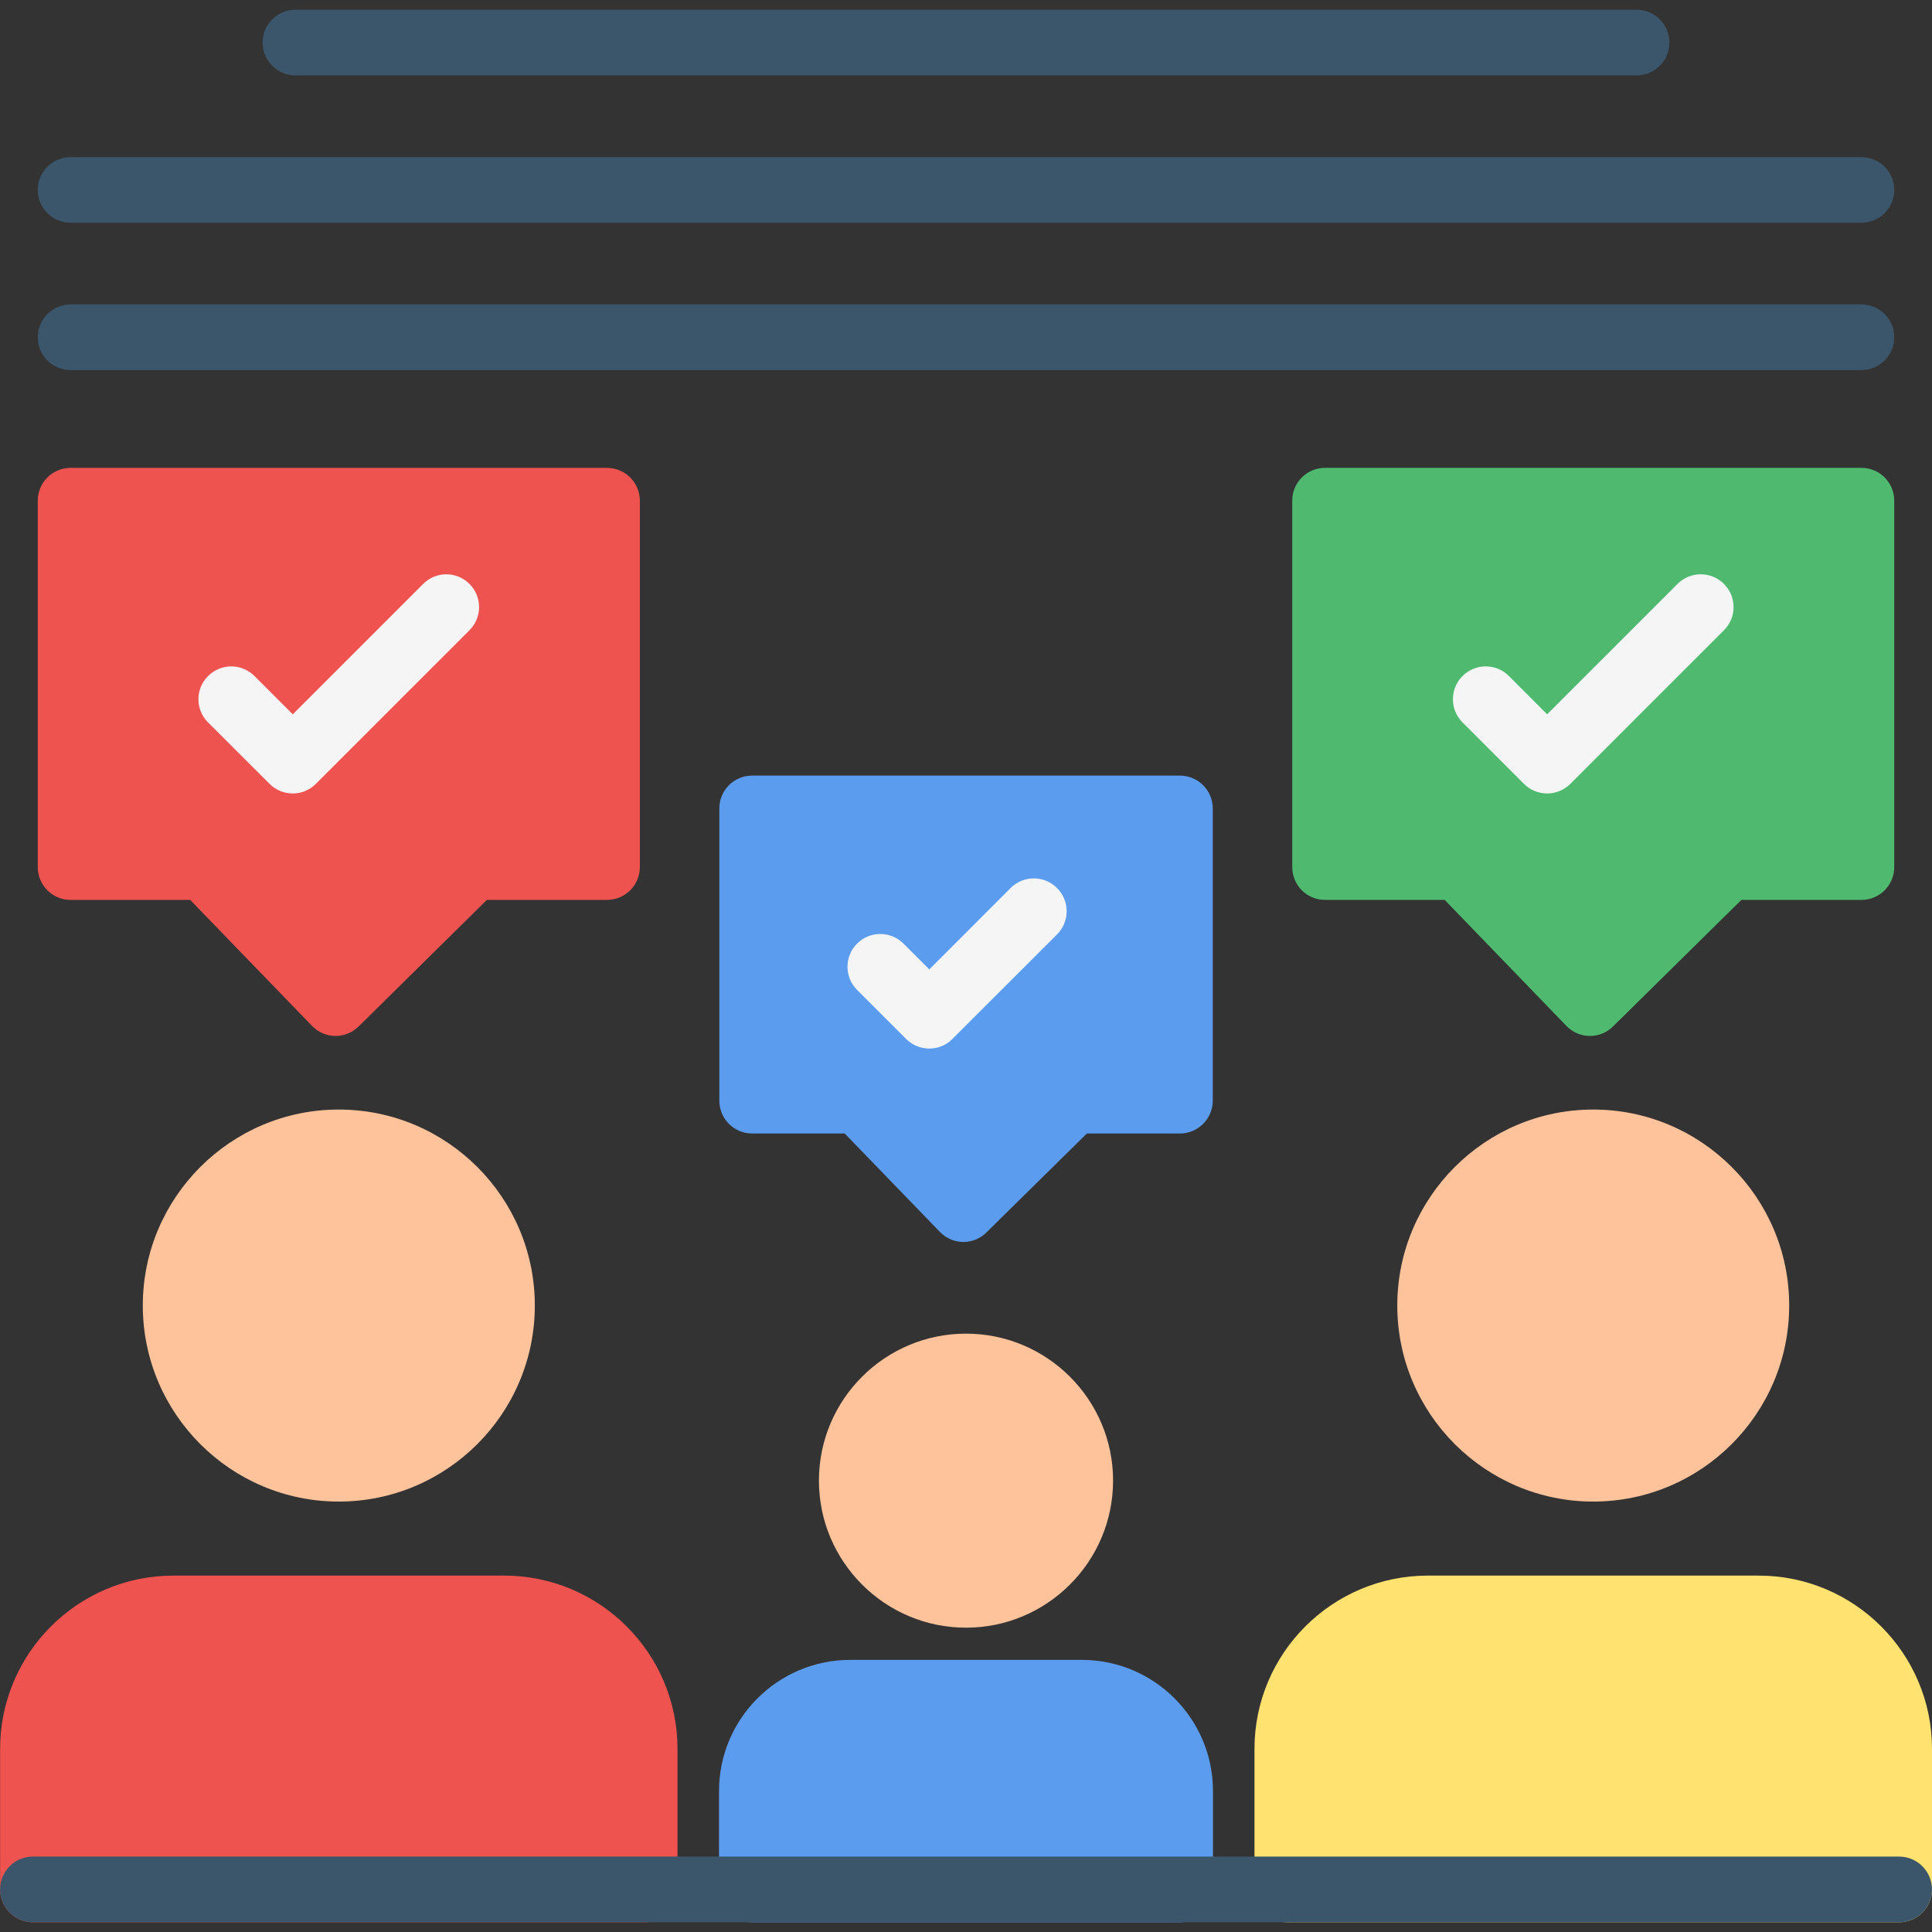 <?xml version="1.0" encoding="UTF-8"?>
<svg xmlns="http://www.w3.org/2000/svg" clip-rule="evenodd" fill-rule="evenodd" height="512" image-rendering="optimizeQuality" shape-rendering="geometricPrecision" text-rendering="geometricPrecision" viewBox="0 0 18062 18062" width="512">
  <rect x="0" y="0" width="18062" height="18062" fill="#333333" stroke="none"/>
  <g id="Layer_x0020_1">
    <g id="_416043440">
      <path d="m614 17357h5107v-1007c0-555-452-1007-1008-1007h-3092c-555 0-1007 452-1007 1007z"></path>
      <path d="m6027 17971h-5720c-169 0-306-137-306-307v-1314c0-893 727-1620 1620-1620h3092c894 0 1621 727 1621 1620v1314c0 170-137 307-307 307z" fill="#ef5350"></path>
      <path d="m3167 14038c-1010 0-1832-822-1832-1833 0-1010 822-1832 1832-1832 1011 0 1833 822 1833 1832 0 1011-822 1833-1833 1833z" fill="#ffc39c"></path>
      <path d="m12342 17357h5106v-1007c0-555-452-1007-1007-1007h-3092c-556 0-1007 452-1007 1007z"></path>
      <path d="m17755 17971h-5720c-170 0-307-137-307-307v-1314c0-893 727-1620 1621-1620h3092c894 0 1621 727 1621 1620v1314c0 170-138 307-307 307z" fill="#ffe270"></path>
      <path d="m14895 14038c-1010 0-1832-822-1832-1833 0-1010 822-1832 1832-1832s1832 822 1832 1832c0 1011-822 1833-1832 1833z" fill="#ffc39c"></path>
      <path d="m7336 17357h3391v-613c0-338-275-613-613-613h-2165c-338 0-613 275-613 613z"></path>
      <path d="m11033 17971h-4004c-170 0-307-137-307-307v-920c0-676 550-1226 1227-1226h2165c676 0 1226 550 1226 1226v920c0 170-137 307-307 307z" fill="#5c9cee"></path>
      <path d="m9031 15217c-758 0-1375-617-1375-1375s617-1374 1375-1374 1375 616 1375 1374-617 1375-1375 1375z" fill="#ffc39c"></path>
      <path d="m3137 9685c-1 0-2 0-3 0-82-1-160-35-217-94l-1139-1178h-1118c-170 0-307-137-307-307v-3425c0-170 137-307 307-307h5015c169 0 307 137 307 307v3425c0 170-138 307-307 307h-1123l-1199 1183c-58 57-135 89-216 89z" fill="#ef5350"></path>
      <path d="m2737 7418c-79 0-157-30-217-90l-575-574c-120-120-120-314 0-434s314-120 434 0l358 358 1219-1219c119-120 314-120 433 0 120 119 120 314 0 433l-1436 1436c-59 60-138 90-216 90z" fill="#f5f5f5"></path>
      <path d="m9007 11611c-1 0-2 0-4 0-81-1-160-35-216-94l-890-920h-866c-169 0-306-138-306-307v-2732c0-170 137-307 306-307h4000c169 0 307 137 307 307v2732c0 169-138 307-307 307h-870l-939 925c-57 57-134 89-215 89z" fill="#5c9cee"></path>
      <path d="m8688 9803c-79 0-157-30-217-90l-458-458c-120-120-120-314 0-434 119-119 314-119 433 0l242 242 760-761c120-120 314-120 434 0s120 314 0 434l-978 977c-59 60-138 90-216 90z" fill="#f5f5f5"></path>
      <path d="m14865 9685c-2 0-3 0-4 0-82-1-160-35-217-94l-1138-1178h-1119c-169 0-306-137-306-307v-3425c0-170 137-307 306-307h5016c169 0 306 137 306 307v3425c0 170-137 307-306 307h-1123l-1200 1183c-57 57-135 89-215 89z" fill="#4fba6f"></path>
      <path d="m14464 7418c-81 0-159-32-217-90l-574-574c-120-120-120-314 0-434s314-120 434 0l357 358 1219-1219c120-120 314-120 434 0 120 119 120 314 0 433l-1436 1436c-58 58-136 90-217 90z" fill="#f5f5f5"></path>
      <g fill="#3b566a">
        <path d="m15300 705h-12538c-169 0-307-137-307-307 0-169 138-307 307-307h12538c170 0 307 138 307 307 0 170-137 307-307 307z"></path>
        <path d="m17402 2082h-16742c-170 0-307-137-307-306 0-170 137-307 307-307h16742c170 0 307 137 307 307 0 169-137 306-307 306z"></path>
        <path d="m17402 3460h-16742c-170 0-307-138-307-307s137-307 307-307h16742c170 0 307 138 307 307s-137 307-307 307z"></path>
        <path d="m17755 17971h-17448c-169 0-306-137-306-307 0-169 137-307 306-307h17448c169 0 307 138 307 307 0 170-138 307-307 307z"></path>
      </g>
    </g>
  </g>
</svg>
